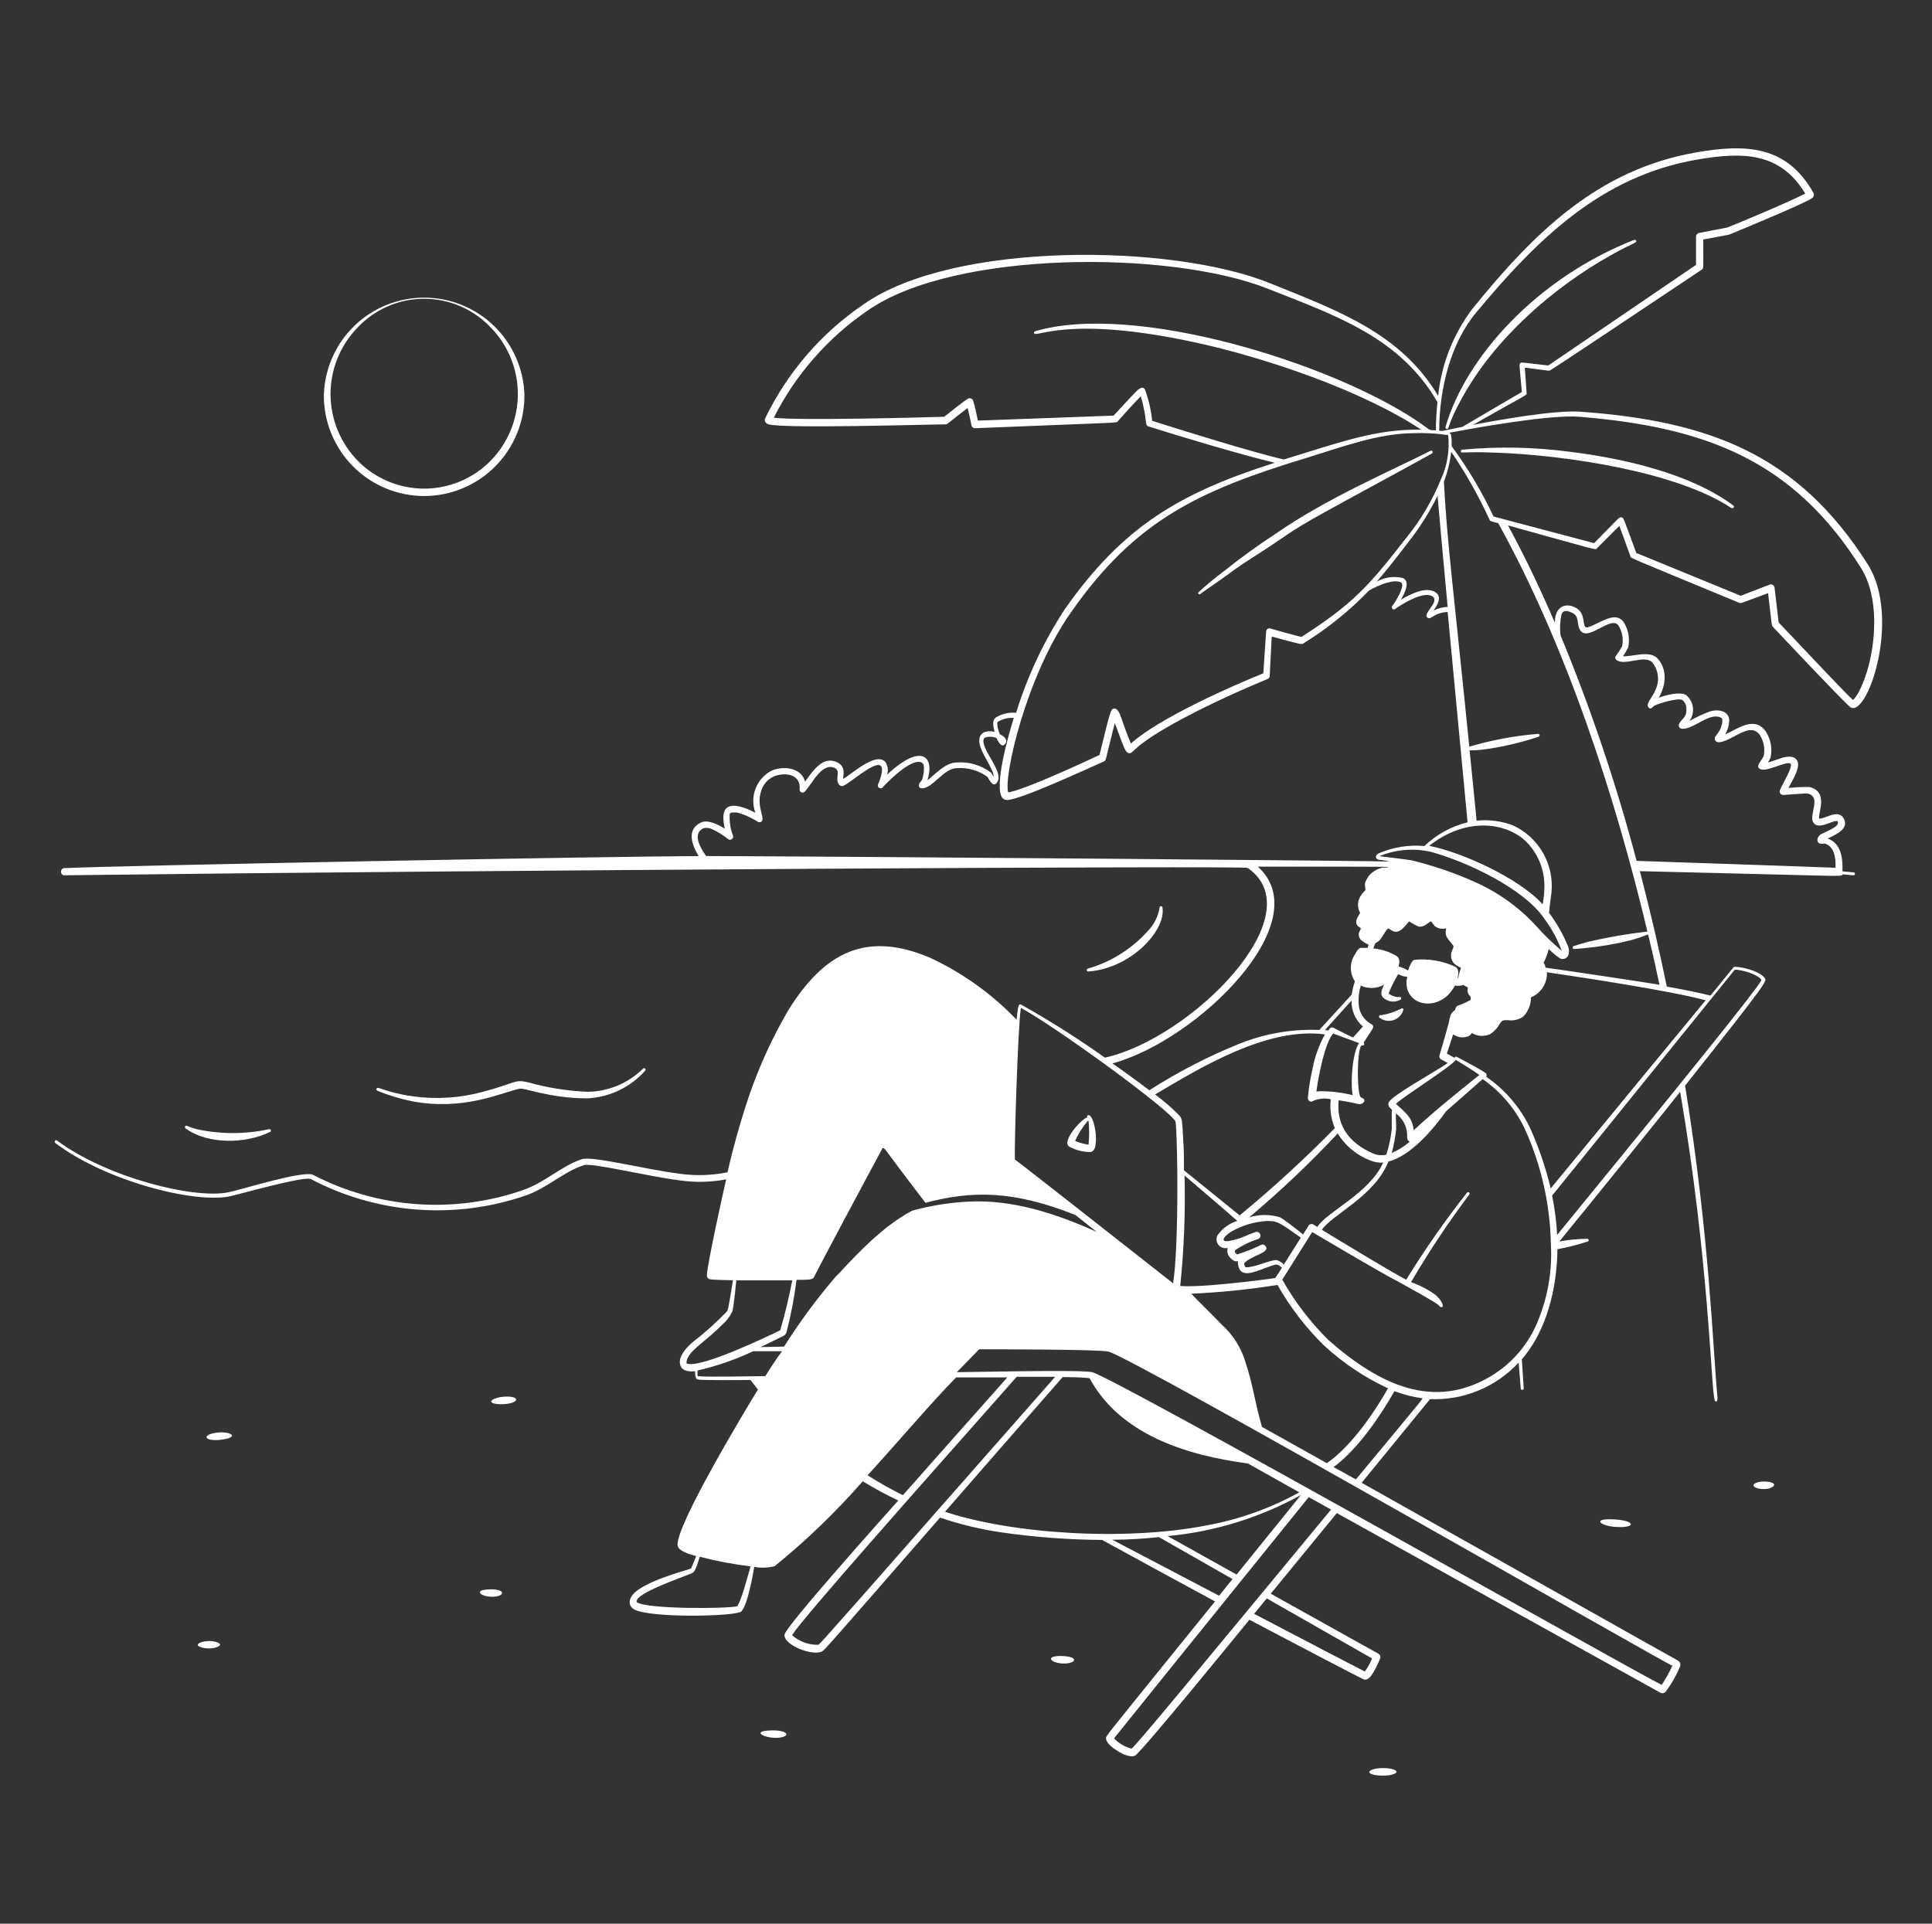 <svg width="241" height="240" viewBox="0 0 241 240" fill="none" xmlns="http://www.w3.org/2000/svg">
<rect x="0" y="0" width="241" height="240" fill="#333333" stroke="none"/>
<path fill-rule="evenodd" clip-rule="evenodd" d="M51.438 137.4C57.894 138.6 62.454 136.344 64.806 135.828C65.49 135.684 68.514 137.028 73.29 137.028C74.66 136.958 76.003 136.616 77.24 136.02C78.476 135.425 79.581 134.588 80.49 133.56C80.646 133.38 80.358 133.152 80.202 133.332C78.351 135.155 75.864 136.188 73.266 136.212C70.74 136.102 68.235 135.7 65.802 135.012C64.158 134.64 64.41 135.096 60.246 136.212C57.402 136.987 54.43 137.179 51.51 136.776C47.814 136.248 47.118 135.42 46.962 135.84C46.946 135.886 46.948 135.937 46.968 135.981C46.988 136.026 47.025 136.061 47.07 136.08C48.481 136.657 49.944 137.099 51.438 137.4ZM135.81 121.2C141.102 120.78 145.41 116.112 145.014 113.292C145.021 113.264 145.022 113.234 145.016 113.205C145.01 113.177 144.998 113.15 144.98 113.127C144.962 113.104 144.939 113.085 144.912 113.072C144.886 113.059 144.857 113.052 144.828 113.052C144.799 113.052 144.77 113.059 144.743 113.072C144.717 113.085 144.694 113.104 144.676 113.127C144.658 113.15 144.646 113.177 144.64 113.205C144.634 113.234 144.635 113.264 144.642 113.292C144.45 114.396 143.922 115.415 143.13 116.208C141.478 118.037 139.424 119.459 137.13 120.36C135.726 120.924 135.522 120.768 135.57 121.044C135.572 121.072 135.58 121.098 135.595 121.122C135.609 121.146 135.628 121.166 135.651 121.181C135.675 121.196 135.701 121.206 135.728 121.209C135.756 121.212 135.784 121.209 135.81 121.2ZM33.666 141.228C33.712 141.212 33.75 141.178 33.771 141.135C33.793 141.091 33.796 141.04 33.78 140.994C33.764 140.948 33.73 140.91 33.687 140.889C33.643 140.867 33.592 140.864 33.546 140.88C30.588 141.521 27.528 141.521 24.57 140.88C23.298 140.556 23.226 140.292 23.094 140.532C23.071 140.574 23.064 140.623 23.075 140.67C23.086 140.716 23.114 140.757 23.154 140.784C25.95 142.8 30.618 142.716 33.666 141.228ZM180.438 53.508C180.834 53.64 180.438 53.1 182.418 49.572C186.438 42.288 193.662 35.904 200.994 31.812C203.958 30.156 204.21 30.324 204.09 30.024C204.067 29.98 204.028 29.946 203.982 29.928C203.936 29.911 203.884 29.911 203.838 29.928C191.61 34.728 182.778 44.688 180.318 53.268C180.309 53.291 180.304 53.317 180.305 53.342C180.307 53.367 180.313 53.392 180.324 53.415C180.336 53.438 180.352 53.458 180.371 53.474C180.391 53.49 180.414 53.501 180.438 53.508ZM216.222 63.072C210.906 59.088 202.482 57.18 195.822 56.364C191.374 55.772 186.874 55.683 182.406 56.1C182.381 56.102 182.356 56.108 182.333 56.119C182.311 56.13 182.29 56.146 182.274 56.165C182.257 56.184 182.244 56.206 182.236 56.23C182.228 56.254 182.224 56.279 182.226 56.304C182.226 56.628 182.298 56.304 186.594 56.472C195.402 56.784 209.202 58.872 215.958 63.372C216.21 63.504 216.426 63.204 216.222 63.072ZM174.75 125.856C173.971 126.247 173.138 126.518 172.278 126.66C172.256 126.65 172.232 126.644 172.208 126.643C172.183 126.642 172.159 126.646 172.136 126.654C172.113 126.662 172.092 126.675 172.075 126.692C172.057 126.708 172.042 126.728 172.032 126.75C172.022 126.772 172.016 126.796 172.015 126.82C172.014 126.845 172.018 126.869 172.026 126.892C172.034 126.914 172.047 126.935 172.064 126.953C172.08 126.971 172.1 126.986 172.122 126.996C172.361 127.17 172.637 127.286 172.928 127.334C173.219 127.382 173.518 127.362 173.8 127.275C174.082 127.187 174.34 127.035 174.552 126.831C174.765 126.626 174.927 126.374 175.026 126.096C175.058 126.059 175.074 126.012 175.07 125.963C175.067 125.915 175.045 125.87 175.008 125.838C174.971 125.806 174.924 125.79 174.875 125.794C174.827 125.797 174.782 125.819 174.75 125.856ZM27.282 178.716C25.014 178.92 25.41 179.916 27.678 179.604C29.946 179.292 28.734 178.584 27.282 178.716ZM62.826 174.252C62.588 174.27 62.351 174.306 62.118 174.36C60.822 174.72 61.11 175.164 62.394 175.188C64.89 175.2 65.034 174.084 62.826 174.252ZM26.058 204.732C25.074 204.732 23.826 205.272 25.458 205.608C25.856 205.667 26.26 205.667 26.658 205.608C28.35 205.2 26.946 204.708 26.058 204.732ZM60.99 198.288C59.13 198.372 59.874 199.08 60.99 199.188C62.934 199.392 63.414 198.192 60.99 198.288ZM95.982 215.892C93.582 216.012 95.622 216.972 97.182 216.792C98.742 216.612 98.274 215.772 95.982 215.892ZM132.582 206.604C130.182 206.508 131.034 207.552 132.798 207.54C134.178 207.528 134.646 206.712 132.582 206.604ZM172.506 220.584C170.934 220.584 169.998 221.244 171.762 221.484C172.264 221.538 172.771 221.538 173.274 221.484C175.098 221.124 173.91 220.56 172.506 220.584ZM201.438 190.488C204.054 190.704 204.114 189.72 201.438 189.564C198.546 189.384 199.506 190.332 201.438 190.488ZM219.51 184.872C218.766 184.992 218.31 185.412 219.282 185.688C219.759 185.808 220.257 185.808 220.734 185.688C222.174 185.112 220.626 184.692 219.51 184.872ZM52.914 61.884C54.565 61.881 56.2 61.551 57.723 60.914C59.247 60.277 60.629 59.345 61.791 58.172C62.953 56.999 63.872 55.608 64.494 54.078C65.117 52.549 65.431 50.911 65.418 49.26C65.317 46.009 63.955 42.925 61.62 40.661C59.285 38.398 56.16 37.132 52.908 37.132C49.656 37.132 46.531 38.398 44.196 40.661C41.861 42.925 40.499 46.009 40.398 49.26C40.385 50.912 40.7 52.551 41.323 54.081C41.946 55.611 42.866 57.003 44.029 58.176C45.192 59.35 46.576 60.282 48.101 60.918C49.626 61.554 51.262 61.882 52.914 61.884ZM44.574 40.896C45.642 39.753 46.933 38.841 48.368 38.218C49.802 37.595 51.35 37.274 52.914 37.274C54.478 37.274 56.026 37.595 57.46 38.218C58.895 38.841 60.186 39.753 61.254 40.896C63.415 43.131 64.615 46.123 64.597 49.232C64.579 52.34 63.345 55.318 61.158 57.528C60.078 58.616 58.794 59.479 57.379 60.068C55.964 60.657 54.447 60.961 52.914 60.961C51.381 60.961 49.864 60.657 48.449 60.068C47.034 59.479 45.75 58.616 44.67 57.528C42.483 55.318 41.249 52.34 41.231 49.232C41.213 46.123 42.413 43.131 44.574 40.896ZM180.618 54.336L180.606 54.312V54.324L180.618 54.336ZM149.802 74.04C149.802 74.04 152.886 71.892 153.138 71.7C154.446 70.692 156.054 69.684 157.338 68.856C160.758 66.66 160.626 66.456 165.198 63.924C166.518 63.18 177.666 57.144 178.638 56.568C178.676 56.541 178.703 56.501 178.714 56.455C178.725 56.41 178.719 56.362 178.697 56.32C178.675 56.279 178.638 56.247 178.594 56.231C178.55 56.215 178.502 56.215 178.458 56.232C174.054 58.5 165.486 62.136 159.114 66.6C156.914 68.029 154.788 69.567 152.742 71.208C151.596 72.063 150.494 72.976 149.442 73.944C149.441 73.987 149.455 74.029 149.481 74.063C149.507 74.097 149.543 74.122 149.584 74.133C149.626 74.144 149.67 74.141 149.709 74.124C149.749 74.107 149.781 74.078 149.802 74.04ZM133.422 143.076C134.195 143.487 135.054 143.71 135.93 143.724C136.314 143.724 136.566 143.448 136.65 142.884C136.734 142.315 136.734 141.737 136.65 141.168C136.242 138.456 135.45 139.116 135.63 139.404C134.862 139.608 132.294 142.488 133.422 143.076ZM135.702 139.824C135.715 139.83 135.73 139.832 135.744 139.832C135.758 139.832 135.773 139.83 135.786 139.824C135.884 140.818 135.884 141.818 135.786 142.812C135.21 142.721 134.646 142.564 134.106 142.344C134.516 141.433 135.053 140.584 135.702 139.824Z" fill="white"/>
<path fill-rule="evenodd" clip-rule="evenodd" d="M199.206 68.4L202.002 65.603L203.382 69.407C203.478 69.671 202.494 69.216 216.954 75.204C217.182 75.299 217.038 75.299 220.554 74.004C221.034 78.096 220.986 78.023 221.142 78.192C222.102 79.212 229.662 87.24 230.742 88.163C232.794 89.975 237.282 77.183 232.974 70.379C224.238 56.639 213.15 52.523 197.094 51.359C193.926 51.144 186.87 52.404 183.738 53.004C190.77 49.008 190.458 49.343 190.434 49.044L190.206 45.864L193.182 46.248C193.374 46.248 192.138 47.087 212.25 33.66C212.538 33.468 212.466 33.66 212.466 29.88C215.274 29.352 215.622 29.303 215.742 29.256C216.798 28.811 225.09 25.404 226.014 24.732C226.127 24.664 226.211 24.555 226.246 24.428C226.282 24.301 226.268 24.164 226.206 24.047C222.906 18.239 217.974 17.88 211.494 19.032C199.302 21.18 191.358 29.027 183.618 38.592C181.26 41.744 179.801 45.476 179.394 49.392C174.702 41.495 166.662 38.675 158.37 35.316C146.166 30.384 118.974 30.084 107.742 37.956C102.47 41.536 98.233 46.44 95.454 52.175C95.358 52.367 95.334 52.788 95.898 52.944C97.902 53.495 115.866 52.944 117.954 52.944C118.242 52.944 118.254 52.739 120.702 50.904C120.87 51.539 121.074 52.487 121.182 53.063C121.205 53.169 121.264 53.264 121.35 53.33C121.436 53.395 121.542 53.429 121.65 53.423C140.37 52.667 139.23 52.776 139.41 52.584C139.41 52.584 141.39 50.34 142.29 49.452C142.405 49.786 142.501 50.126 142.578 50.471C143.094 52.739 142.83 53.063 143.25 53.196C147.018 54.395 155.034 56.795 159.018 57.731C147.186 61.499 140.13 65.639 132.87 75.936C130.229 79.958 128.169 84.333 126.75 88.931C125.87 88.844 124.985 89.047 124.23 89.507C123.714 89.856 123.894 90.707 124.086 91.296C122.61 91.007 121.806 91.692 122.298 93.192C122.694 94.391 123.954 96.059 123.954 96.912C123.87 96.791 123.666 96.456 123.618 96.395C122.405 95.467 120.894 95.014 119.37 95.124C117.882 95.124 116.67 96.635 115.686 97.344C116.634 94.368 114.918 92.639 110.646 96.659C110.741 96.389 110.769 96.1 110.73 95.816C110.69 95.532 110.583 95.262 110.418 95.028C109.218 93.828 106.338 96.492 105.174 97.188C105.174 96.695 105.546 95.663 104.466 95.124C102.726 94.248 101.49 96.023 100.422 97.523C100.014 95.856 97.902 95.484 96.306 96.12C95.37 96.589 94.64 97.388 94.257 98.362C93.874 99.337 93.864 100.418 94.23 101.4C92.442 100.464 90.318 99.852 90.234 101.868C90.23 102.381 90.29 102.893 90.414 103.392C89.574 102.864 88.278 102.192 87.39 102.636C85.71 103.488 86.19 105.204 87.15 106.812C76.65 106.812 13.386 108.012 7.95 108.312C7.85 108.335 7.76 108.392 7.697 108.472C7.633 108.553 7.598 108.653 7.598 108.756C7.598 108.858 7.633 108.958 7.697 109.039C7.76 109.119 7.85 109.176 7.95 109.2C60.462 108.552 155.142 108 155.634 108.276C164.034 114.108 148.554 129.576 137.826 131.952C134.46 129.557 130.967 127.346 127.362 125.328C127.062 125.172 127.002 125.676 126.954 126.012C126.906 126.348 126.858 126.708 126.81 127.212C123.72 123.988 120.058 121.367 116.01 119.484C108.018 116.1 102.81 118.824 98.31 126.072C96.378 129.389 94.77 132.885 93.51 136.512C92.423 139.71 91.502 142.962 90.75 146.256C88.818 146.646 86.835 146.711 84.882 146.448C80.394 145.884 73.89 144.18 72.558 144.624C69.99 145.488 67.866 147.6 65.202 148.488C60.94 149.961 56.422 150.55 51.924 150.22C47.427 149.89 43.044 148.647 39.042 146.568C37.842 145.992 30.21 148.392 28.482 148.752C24.21 149.616 13.326 146.928 7.086 142.272C7.046 142.252 7 142.247 6.957 142.257C6.914 142.267 6.875 142.292 6.849 142.328C6.822 142.363 6.808 142.407 6.81 142.451C6.811 142.496 6.828 142.538 6.858 142.572C13.194 147.372 24.162 150.132 28.59 149.268C29.67 149.052 37.95 146.688 38.766 147.096C42.837 149.239 47.301 150.531 51.888 150.892C56.474 151.253 61.086 150.676 65.442 149.196C68.226 148.272 70.242 146.208 72.81 145.368C73.83 145.032 80.562 146.724 84.81 147.264C86.728 147.541 88.679 147.497 90.582 147.132C90.054 149.424 88.302 157.428 88.182 159C88.168 159.082 88.171 159.166 88.192 159.246C88.212 159.327 88.25 159.402 88.302 159.468C88.506 159.66 88.89 159.672 91.434 159.72C90.786 163.68 90.846 163.38 90.558 163.74C89.282 165.054 87.914 166.277 86.466 167.4C85.566 168.144 84.414 169.428 84.93 170.484C85.242 171.096 86.022 171.132 86.706 171.072C86.706 171.396 86.706 172.02 87.018 172.104C87.546 172.224 92.73 172.176 93.618 172.164L94.542 173.364C93.21 175.524 84.306 190.271 84.522 192.779C84.594 193.523 86.046 193.92 86.838 194.136C86.682 194.544 86.526 194.952 86.382 195.264C86.238 195.576 86.262 195.588 86.202 195.684C86.142 195.78 81.618 196.883 79.566 198.372C78.222 199.331 78.366 200.364 79.086 200.771C81.054 201.911 91.878 201.672 92.478 201.036C93.27 200.196 93.882 196.632 94.086 195.48C94.93 195.64 95.799 195.611 96.63 195.396C100.588 192.182 104.265 188.637 107.622 184.8C109.014 185.652 110.49 186.468 112.05 187.2C110.85 188.556 97.998 202.884 97.866 203.928C97.686 205.236 101.466 206.688 102.582 206.004C102.918 205.788 103.782 204.804 117.258 189.336C119.764 190.184 122.343 190.803 124.962 191.184C129.108 191.78 133.29 192.092 137.478 192.12C142.206 194.712 147.918 197.82 151.566 199.788C137.286 217.452 137.97 216.528 137.97 216.864C137.97 217.5 138.918 218.148 139.458 218.484C139.998 218.82 141.03 219.324 141.594 219.024C142.422 218.568 155.214 202.859 155.85 202.079C162.69 205.68 168.498 208.728 170.034 209.484C170.526 209.736 170.934 209.243 171.234 208.775C171.601 208.172 171.914 207.538 172.17 206.88C172.204 206.778 172.203 206.668 172.166 206.567C172.128 206.467 172.058 206.382 171.966 206.328L158.514 198.828L166.758 188.771L207.15 211.2C207.25 211.242 207.359 211.255 207.466 211.236C207.573 211.217 207.672 211.166 207.75 211.092C208.494 210.107 209.108 209.03 209.574 207.888C209.718 207.444 209.478 207.288 209.178 207.096C209.118 207.096 185.25 193.632 169.854 184.992L178.386 174.552C180.449 174.638 182.505 174.275 184.414 173.487C186.322 172.7 188.036 171.507 189.438 169.992C189.558 171.384 189.642 172.488 189.702 173.256C189.713 173.297 189.737 173.333 189.77 173.36C189.804 173.386 189.845 173.4 189.888 173.4C189.931 173.4 189.972 173.386 190.006 173.36C190.039 173.333 190.063 173.297 190.074 173.256C190.002 172.056 189.918 170.856 189.834 169.584C192.966 165.984 194.226 160.644 194.274 155.856C195.533 155.62 196.776 155.304 197.994 154.908C198.042 154.908 198.087 154.889 198.121 154.855C198.155 154.821 198.174 154.775 198.174 154.728C198.174 154.68 198.155 154.634 198.121 154.6C198.087 154.566 198.042 154.548 197.994 154.548C196.827 154.563 195.663 154.675 194.514 154.884C199.482 148.8 208.122 138.084 209.586 136.212C213.186 157.236 213.426 173.184 213.882 174.611C213.882 174.863 214.242 175.056 214.242 174.456C214.247 174.424 214.247 174.391 214.242 174.36C213.654 168.216 213.246 154.14 210.198 135.444C220.842 122.04 220.374 122.412 220.134 122.028C219.654 121.296 217.734 120.66 216.39 120.612C216.258 120.612 216.498 120.36 213.366 124.212C212.082 123.876 210.186 123.492 207.918 123.084C206.934 118.284 205.83 113.568 204.558 108.684C231.066 109.308 229.638 109.416 229.842 109.08L231.15 109.2C231.178 109.207 231.208 109.207 231.237 109.201C231.265 109.196 231.292 109.183 231.315 109.165C231.338 109.147 231.357 109.124 231.37 109.098C231.383 109.072 231.39 109.043 231.39 109.014C231.39 108.984 231.383 108.955 231.37 108.929C231.357 108.903 231.338 108.88 231.315 108.862C231.292 108.844 231.265 108.831 231.237 108.826C231.208 108.82 231.178 108.82 231.15 108.828L229.83 108.708C229.89 106.968 229.638 105.216 227.994 104.616C229.014 104.112 230.682 103.416 229.998 102.132C229.314 100.848 227.598 102.216 226.914 102.132C226.794 101.34 228.114 98.784 225.714 98.183C224.836 98.177 223.959 98.218 223.086 98.303C223.53 97.499 224.406 96.072 224.286 95.195C224.178 94.632 223.698 94.188 222.39 94.511C222.126 94.584 221.19 94.956 220.53 95.124C220.664 94.928 220.776 94.719 220.866 94.499C221.094 93.412 220.896 92.278 220.314 91.332C218.922 89.255 216.894 90.852 215.202 91.632C215.518 91.083 215.691 90.464 215.706 89.832C215.646 88.704 214.374 88.439 213.306 88.751C212.424 89.084 211.569 89.485 210.75 89.951C211.1 89.46 211.252 88.856 211.176 88.258C211.101 87.66 210.803 87.112 210.342 86.724C209.61 86.243 207.762 86.724 206.922 87.047C208.122 84.912 207.69 83.076 206.706 82.091C205.722 81.108 203.454 81.972 202.446 81.876C202.7 81.525 202.921 81.151 203.106 80.76C203.334 79.687 203.136 78.569 202.554 77.639C202.427 77.439 202.249 77.275 202.038 77.166C201.827 77.056 201.591 77.004 201.354 77.016C200.154 77.016 198.102 78.6 197.754 78.216C197.406 77.832 197.754 76.463 196.554 75.816C195.354 75.168 193.95 75.6 193.95 77.675C191.898 72.876 189.906 68.868 188.118 65.555C199.83 68.796 198.99 68.639 199.206 68.4ZM91.95 200.4C90.606 200.712 80.742 200.772 79.434 199.896C78.978 198.792 85.578 196.656 86.418 196.212C86.766 196.02 87.102 194.832 87.282 194.22C89.369 194.76 91.49 195.16 93.63 195.42C93.354 196.284 92.502 199.704 91.95 200.4ZM184.134 38.999C191.874 29.688 199.83 21.971 211.65 19.919C217.53 18.899 222.078 19.032 225.186 24.143C223.59 25.008 217.122 27.744 215.442 28.392L211.938 29.064C211.835 29.085 211.742 29.14 211.675 29.221C211.608 29.302 211.569 29.402 211.566 29.508V33.047L193.134 45.599C189.69 45.203 189.798 45.167 189.642 45.312C189.486 45.456 189.522 45.312 189.834 48.911C189.018 49.392 185.226 51.587 182.418 53.255C179.382 53.855 180.078 53.783 179.526 53.724C179.55 48.636 180.87 42.923 184.134 38.999ZM143.718 52.499C143.589 51.162 143.287 49.847 142.818 48.587C142.79 48.532 142.749 48.483 142.699 48.446C142.649 48.409 142.591 48.383 142.53 48.371C142.254 48.371 142.038 48.551 141.81 48.767C141.042 49.499 139.41 51.347 138.906 51.852L121.986 52.475C121.878 51.935 121.578 50.532 121.398 50.004C121.377 49.938 121.342 49.877 121.294 49.827C121.246 49.777 121.188 49.738 121.123 49.714C121.059 49.69 120.989 49.681 120.92 49.687C120.851 49.694 120.785 49.715 120.726 49.752C120.354 49.944 118.11 51.731 117.774 51.995C114.666 52.092 99.594 52.487 96.522 52.115C99.24 46.732 103.277 42.124 108.258 38.724C119.046 31.2 145.95 31.2 158.094 35.999C166.59 39.359 174.642 42.072 179.31 50.172C179.181 51.339 179.116 52.513 179.118 53.688C177.978 53.603 178.77 53.867 176.85 52.572C166.05 45.288 141.522 37.656 129.114 41.328C129.067 41.342 129.027 41.373 129.003 41.415C128.978 41.458 128.971 41.508 128.982 41.556C129.174 42.239 133.074 39.288 148.806 42.66C157.842 44.58 169.962 48.755 177.282 53.603C171.702 53.52 167.514 55.056 160.158 57.324C156.498 56.508 147.27 53.627 143.718 52.499ZM133.59 76.403C141.63 64.895 149.55 61.2 163.074 57.096C167.262 55.812 171.87 54.072 176.274 54.047C177.678 53.987 179.084 54.059 180.474 54.264C180.474 54.264 180.69 54.264 180.654 54.336C180.839 56.199 180.529 58.078 179.754 59.783C178.688 62.406 177.241 64.857 175.458 67.055C170.79 73.055 168.822 75.311 162.342 79.463C161.658 79.32 159.102 78.6 158.454 78.407C158.395 78.391 158.333 78.388 158.273 78.399C158.213 78.41 158.156 78.434 158.107 78.47C158.057 78.505 158.016 78.552 157.987 78.606C157.958 78.659 157.941 78.719 157.938 78.779L157.59 83.999C153.186 85.787 144.594 89.615 141.066 92.76C139.866 89.939 139.734 88.403 139.014 88.403C138.558 88.403 138.558 88.475 137.154 94.188C135.342 95.04 127.758 98.567 125.766 98.856C125.154 97.031 127.95 84.407 133.59 76.403ZM178.878 73.787C177.678 73.212 175.842 74.171 174.75 74.832C175.23 73.98 175.95 72.564 175.014 72.12C173.9 71.838 172.721 72.002 171.726 72.576C172.986 71.124 174.27 69.48 175.866 67.391C177.204 65.666 178.362 63.808 179.322 61.847C179.55 64.499 179.994 69.395 180.582 75.719C179.971 75.737 179.372 75.893 178.83 76.175C179.19 75.6 180.102 74.4 178.878 73.787ZM88.086 106.8C87.234 105.6 86.406 104.004 87.714 103.344C88.118 103.234 88.548 103.285 88.914 103.488C89.596 103.809 90.237 104.212 90.822 104.688C90.89 104.738 90.972 104.766 91.056 104.766C91.141 104.767 91.223 104.74 91.291 104.691C91.36 104.641 91.41 104.571 91.436 104.49C91.462 104.41 91.461 104.324 91.434 104.244C91.116 103.418 90.977 102.535 91.026 101.652C91.026 101.532 91.026 101.436 91.182 101.4C91.621 101.31 92.077 101.356 92.49 101.532C93.209 101.786 93.897 102.12 94.542 102.528C94.604 102.563 94.674 102.582 94.746 102.582C94.818 102.582 94.888 102.563 94.95 102.528C95.562 102.132 94.278 100.68 94.95 98.675C95.069 98.271 95.276 97.898 95.556 97.583C95.836 97.267 96.182 97.018 96.57 96.852C97.926 96.311 99.738 96.612 99.75 98.183V98.519C99.749 98.593 99.769 98.664 99.809 98.725C99.85 98.786 99.907 98.833 99.975 98.861C100.043 98.888 100.117 98.894 100.188 98.878C100.26 98.862 100.324 98.825 100.374 98.772C101.274 97.871 102.534 95.028 104.142 95.82C104.634 96.072 104.49 96.492 104.454 97.019C104.418 97.547 104.61 98.124 105.09 98.064C105.858 97.968 110.43 93.576 109.998 96.371C109.9 96.893 109.739 97.401 109.518 97.883C109.492 97.957 109.491 98.037 109.516 98.11C109.541 98.184 109.589 98.247 109.654 98.29C109.719 98.333 109.797 98.353 109.874 98.347C109.952 98.34 110.025 98.308 110.082 98.255C111.078 97.139 114.126 94.26 115.11 95.243C115.41 95.543 115.182 96.816 115.038 97.248C114.95 97.398 114.845 97.539 114.726 97.668C114.51 97.992 114.618 98.352 115.014 98.352C116.346 98.352 117.738 95.832 119.358 95.832C120.713 95.734 122.06 96.117 123.162 96.912C123.282 97.031 123.786 98.231 124.266 97.74C125.166 96.852 123.786 95.076 123.066 93.695C122.814 93.192 122.394 92.219 122.922 91.992C123.374 91.867 123.854 91.892 124.29 92.064C124.506 92.507 124.89 93.263 125.298 92.903C125.706 92.543 125.586 92.016 124.722 91.608C124.607 91.332 124.514 91.047 124.446 90.755C124.446 90.588 124.35 90.156 124.446 90.059C125.052 89.694 125.756 89.523 126.462 89.567C125.922 91.272 123.846 98.352 125.094 99.612C125.261 99.752 125.476 99.821 125.694 99.803C127.47 99.719 136.074 95.7 137.694 95.004C138.03 94.847 137.838 94.919 139.062 90.204C140.178 93.132 140.334 93.96 140.898 93.972C141.462 93.984 141.174 93.047 147.594 89.615C152.538 86.975 158.106 84.719 158.106 84.719C158.181 84.691 158.246 84.642 158.295 84.579C158.344 84.515 158.374 84.439 158.382 84.359L158.634 79.415C162.234 80.388 162.354 80.424 162.558 80.291C165.565 78.437 168.326 76.211 170.778 73.668C171.978 72.996 173.838 72.204 174.75 72.659C175.362 72.972 174.114 75.059 173.646 75.635C173.617 75.686 173.606 75.744 173.614 75.801C173.622 75.859 173.648 75.912 173.689 75.953C173.73 75.994 173.783 76.02 173.84 76.028C173.897 76.035 173.956 76.024 174.006 75.996C174.594 75.564 177.366 73.74 178.59 74.352C179.814 74.963 177.33 76.572 178.086 77.076C178.314 77.219 178.602 77.016 178.854 76.847C179.377 76.535 179.973 76.365 180.582 76.356C181.278 83.675 182.142 92.832 183.066 102.588C181.043 103.091 179.186 104.112 177.678 105.552C175.753 105.377 173.816 105.682 172.038 106.44C171.414 106.704 171.558 107.292 172.182 107.28C172.038 107.28 172.542 107.28 173.382 107.496C173.694 107.4 107.31 106.86 88.086 106.8ZM179.682 132.12C179.682 132.12 180.078 132.324 180.594 132.624C178.434 134.064 173.682 136.644 173.238 137.52C173.183 137.645 173.172 137.786 173.207 137.919C173.242 138.051 173.32 138.169 173.43 138.252C173.73 138.588 173.658 138.336 173.61 138.804V140.88C173.49 141.955 173.265 143.016 172.938 144.048C172.39 144.179 171.814 144.133 171.294 143.916C168.354 142.632 166.674 140.484 166.986 137.268C168.474 137.484 169.326 137.736 169.614 137.76C169.902 137.784 170.682 137.256 169.77 136.908C169.218 136.704 169.242 130.116 169.95 130.428C169.994 130.436 170.039 130.429 170.078 130.408C170.117 130.388 170.148 130.354 170.165 130.313C170.182 130.272 170.184 130.226 170.171 130.183C170.158 130.141 170.131 130.104 170.094 130.08C171.294 128.256 171.294 128.292 171.294 128.04C171.277 127.978 171.247 127.922 171.206 127.874C171.164 127.826 171.112 127.788 171.054 127.764C170.599 127.518 170.215 127.159 169.94 126.722C169.665 126.285 169.507 125.784 169.482 125.268C169.424 124.49 169.514 123.708 169.746 122.964C170.204 123.178 170.707 123.279 171.213 123.258C171.718 123.237 172.211 123.095 172.65 122.844C172.398 123.36 172.122 123.972 172.482 124.404C172.761 124.692 173.128 124.879 173.525 124.938C173.922 124.997 174.327 124.923 174.678 124.728C174.7 124.719 174.72 124.706 174.737 124.689C174.754 124.673 174.768 124.653 174.777 124.632C174.787 124.61 174.792 124.587 174.792 124.563C174.793 124.539 174.789 124.516 174.78 124.494C174.771 124.471 174.758 124.451 174.742 124.434C174.725 124.417 174.706 124.404 174.684 124.394C174.662 124.385 174.639 124.379 174.615 124.379C174.592 124.379 174.568 124.383 174.546 124.392C174.061 124.41 173.586 124.248 173.214 123.936C173.548 123.104 173.949 122.301 174.414 121.536C175.698 122.172 175.614 121.536 175.47 122.184C175.122 125.184 178.542 126.144 180.618 124.152C180.962 123.79 181.26 123.387 181.506 122.952C181.85 123.022 182.207 122.997 182.538 122.88C183.198 123.3 183.114 123.06 183.078 123.42C183.054 123.59 183.075 123.763 183.138 123.923C183.201 124.083 183.304 124.223 183.438 124.332C183.463 124.47 183.463 124.613 183.438 124.752C181.662 125.748 181.77 125.16 181.47 126.06C180.834 126.396 180.858 127.08 180.702 127.692C180.63 127.968 179.862 130.692 179.562 131.676C179.538 131.751 179.536 131.833 179.557 131.909C179.579 131.986 179.622 132.055 179.682 132.108V132.12ZM174.126 138.912C174.789 139.397 175.257 140.104 175.446 140.904C175.614 141.744 175.446 141.948 175.614 142.236C175.672 142.325 175.756 142.396 175.854 142.44C175.18 143.017 174.424 143.491 173.61 143.844C173.86 142.894 174.04 141.927 174.15 140.952C174.198 140.52 174.09 139.62 174.126 138.9V138.912ZM174.126 137.712C175.47 136.512 180.93 133.14 181.602 132.228C182.454 132.744 183.738 133.536 184.542 134.112C182.142 136.032 179.034 138.504 176.346 141.012C176.178 139.356 175.29 138.816 174.174 137.748L174.126 137.712ZM148.674 161.4C152.252 161.236 155.817 160.872 159.354 160.308C160.926 163.08 162.877 165.621 165.15 167.856C167.521 170.042 170.217 171.847 173.142 173.208C171.378 176.327 168.474 180.516 165.51 182.544L157.422 178.02C156.594 175.224 156.294 172.752 155.394 170.052C154.867 168.2 153.827 166.536 152.394 165.252C151.35 164.148 148.794 161.652 148.626 161.424C148.458 161.196 148.614 161.46 148.674 161.4ZM159.078 159.443C156.51 159.827 149.598 160.644 147.222 160.439C147.696 155.86 147.877 151.254 147.762 146.652C149.562 148.2 151.998 150.252 154.338 152.316C153.334 152.626 152.464 153.264 151.866 154.128C151.791 154.279 151.752 154.446 151.751 154.615C151.751 154.784 151.789 154.951 151.863 155.102C151.937 155.254 152.045 155.387 152.179 155.491C152.313 155.594 152.468 155.666 152.634 155.7C152.805 155.724 152.979 155.724 153.15 155.7C153.098 155.87 153.086 156.051 153.113 156.227C153.14 156.404 153.206 156.572 153.306 156.72C153.482 156.996 153.737 157.213 154.038 157.344C154.169 157.368 154.303 157.368 154.434 157.344C154.404 157.462 154.404 157.585 154.434 157.704C154.674 159.672 156.606 158.628 158.454 157.968C159.366 157.656 159.354 157.704 159.918 158.16L159.078 159.443ZM168.774 136.644C167.437 136.303 166.062 136.133 164.682 136.14C164.13 136.14 164.19 136.272 164.214 136.14C164.418 134.556 165.222 130.14 166.302 128.94L169.542 130.14C168.75 131.112 168.402 135 168.75 136.692L168.774 136.644ZM168.774 129.444C168.39 129.252 166.686 128.424 166.374 128.244C166.062 128.064 165.93 128.244 165.678 128.568L165.282 128.496L168.594 124.824C168.571 125.435 168.686 126.044 168.932 126.605C169.177 127.166 169.545 127.665 170.01 128.064L168.774 129.444ZM165.282 129.036C164.529 130.385 164.002 131.848 163.722 133.368C163.445 134.552 163.252 135.755 163.146 136.968C163.143 137.029 163.152 137.091 163.174 137.149C163.195 137.208 163.228 137.261 163.271 137.306C163.313 137.35 163.365 137.386 163.422 137.411C163.479 137.435 163.54 137.448 163.602 137.448C164.339 137.061 165.192 136.954 166.002 137.148C165.859 138.371 166.033 139.61 166.506 140.748C162.745 144.582 158.783 148.215 154.638 151.632L147.69 146.004C147.69 144.588 147.69 143.292 147.594 142.248C147.486 139.536 147.414 139.512 147.078 139.128C146.15 138.192 145.151 137.329 144.09 136.548C150.054 132.984 158.25 128.076 165.342 129.06L165.282 129.036ZM159.222 157.2C158.418 157.2 156.498 158.124 155.478 158.1C155.262 158.1 155.202 157.836 155.19 157.62C155.946 156.708 157.986 156.42 157.986 155.688C157.986 155.688 157.782 155.1 157.326 155.304C156.354 155.788 155.342 156.19 154.302 156.504C154.211 156.429 154.134 156.34 154.074 156.24C153.978 156.06 154.074 156.023 154.074 155.976C154.972 155.365 155.954 154.888 156.99 154.56C157.089 154.504 157.164 154.416 157.202 154.309C157.24 154.203 157.239 154.087 157.198 153.981C157.157 153.876 157.079 153.789 156.979 153.737C156.879 153.684 156.764 153.67 156.654 153.696C155.334 154.14 155.286 154.308 154.254 154.607C153.93 154.691 152.79 155.028 152.646 154.728C152.502 154.428 153.294 153.828 153.63 153.636C154.965 152.878 156.454 152.431 157.986 152.328C159.33 152.328 159.462 152.412 162.27 154.404L160.146 157.764C159.901 157.487 159.579 157.291 159.222 157.2ZM159.714 151.884C158.445 151.483 157.083 151.483 155.814 151.884C159.705 148.617 163.396 145.119 166.866 141.408C167.806 142.944 169.228 144.125 170.91 144.768C171.424 144.989 171.984 145.084 172.542 145.044C170.754 148.956 165.534 151.14 164.322 153.072L163.83 152.771C163.734 152.713 163.619 152.693 163.509 152.718C163.399 152.743 163.303 152.809 163.242 152.904L162.546 154.008C161.478 153.144 160.158 152.136 159.714 151.896V151.884ZM181.314 117.996C181.314 118.404 180.99 118.668 181.002 119.196C181 119.394 181.038 119.592 181.114 119.775C181.19 119.959 181.303 120.125 181.446 120.264C181.622 120.401 181.811 120.522 182.01 120.624C182.101 120.655 182.184 120.709 182.25 120.78C182.086 121.163 181.973 121.567 181.914 121.98H181.818C182.022 121.344 181.902 120.78 181.494 120.588C179.914 119.864 178.171 119.574 176.442 119.748C176.13 119.748 175.746 120.744 175.638 121.08C175.265 120.851 174.861 120.677 174.438 120.564C174.654 119.988 174.57 119.508 174.21 119.268C173.322 118.744 172.331 118.421 171.306 118.32L171.558 117.672C171.859 117.542 172.114 117.324 172.29 117.048C172.566 116.676 173.046 115.74 173.202 115.848C173.562 115.956 173.97 116.64 174.894 115.92C175.211 115.619 175.504 115.294 175.77 114.948C176.133 115.182 176.51 115.394 176.898 115.584C177.654 115.752 178.194 115.044 178.506 114.936C178.662 115.128 178.926 115.488 178.998 115.56C179.195 115.705 179.423 115.803 179.665 115.847C179.906 115.89 180.154 115.878 180.39 115.812C180.15 116.988 180.75 117.18 181.302 118.008L181.314 117.996ZM183.318 109.74C180.986 108.748 178.578 107.945 176.118 107.34C175.626 107.232 172.23 106.848 172.11 106.824L172.254 106.74C174.252 105.959 176.44 105.8 178.53 106.284C182.91 107.484 190.17 110.868 192.69 114.684C193.58 115.889 194.296 117.214 194.814 118.62C193.648 117.642 192.557 116.579 191.55 115.44C189.252 112.963 186.437 111.021 183.306 109.752L183.318 109.74ZM192.63 111.228C192.63 111.768 192.498 112.296 192.438 112.824C189.402 109.476 182.154 106.26 178.278 105.528C182.514 102.168 187.242 102.42 190.026 104.676C190.944 105.488 191.658 106.506 192.108 107.647C192.559 108.788 192.733 110.019 192.618 111.24L192.63 111.228ZM156.894 108.12C174.786 108.12 173.178 108.12 173.046 108.24H172.47C171.788 108.387 171.176 108.759 170.73 109.296C170.094 110.28 170.274 110.244 170.334 111.06C170.106 111.27 169.904 111.508 169.734 111.768C169.528 112.078 169.412 112.44 169.399 112.813C169.386 113.186 169.477 113.555 169.662 113.88C169.554 114.144 169.326 114.408 169.23 114.696C169.173 114.838 169.158 114.993 169.186 115.144C169.213 115.295 169.283 115.434 169.386 115.548C169.469 115.614 169.557 115.675 169.65 115.728C169.693 115.746 169.73 115.775 169.758 115.812C169.698 116.052 169.542 116.232 169.494 116.472C169.476 116.643 169.504 116.816 169.573 116.974C169.643 117.132 169.752 117.269 169.89 117.372C170.153 117.567 170.434 117.736 170.73 117.876L170.586 118.26H169.71C169.47 118.26 169.122 118.86 169.014 119.076C168.682 119.573 168.504 120.157 168.504 120.756C168.504 121.354 168.682 121.938 169.014 122.436C168.826 122.969 168.694 123.519 168.618 124.08L164.574 128.496C161.139 128.359 157.715 128.956 154.53 130.248C150.64 131.823 146.904 133.755 143.37 136.02C141.918 134.916 140.238 133.692 138.774 132.672C149.382 129.792 164.538 114.948 156.894 108.12ZM127.35 125.748C131.286 127.848 144.354 137.292 146.43 139.632C146.658 139.908 146.682 139.632 146.778 142.296C146.922 146.448 146.958 156.036 146.334 160.104C145.986 159.828 127.65 145.416 126.594 144.648C126.522 142.8 126.99 127.716 127.35 125.748ZM85.83 170.148C85.746 170.148 85.686 170.148 85.65 170.076C85.614 170.004 85.65 169.596 85.818 169.344C86.49 168.144 88.026 167.34 90.162 165.204C90.664 164.752 91.072 164.206 91.362 163.596C91.518 162.996 91.782 160.452 91.854 159.732H98.826C98.43 161.831 97.93 163.91 97.326 165.96C95.622 166.8 87.726 170.568 85.83 170.148ZM95.43 171.684C94.398 171.684 88.002 171.828 87.03 171.684C86.987 171.449 86.987 171.21 87.03 170.976C89.418 170.427 91.739 169.623 93.954 168.576H97.554C96.834 169.536 96.15 170.592 95.466 171.684H95.43ZM104.358 159.144C101.96 161.931 99.771 164.891 97.806 168L94.866 168.06C96.462 167.316 97.65 166.692 97.806 166.62C97.936 166.536 98.036 166.415 98.094 166.271C98.656 164.1 99.081 161.896 99.366 159.672C100.878 159.672 101.418 159.672 101.562 159.288C101.946 158.448 108.954 145.32 110.082 143.244C110.466 143.244 109.71 142.596 115.446 150.06C121.158 148.548 126.33 148.464 134.154 151.584L136.818 153.696C131.778 151.428 126.318 149.604 120.738 149.916C118.384 150.039 116.05 150.417 113.778 151.044C110.154 152.988 107.226 156.096 104.394 159.144H104.358ZM108.21 184.068C112.506 179.364 116.214 174.936 119.274 171.84H125.658C121.122 176.939 116.586 182.064 112.626 186.54C111.123 185.795 109.66 184.97 108.246 184.068H108.21ZM102.09 205.2C100.88 205.237 99.703 204.808 98.802 204C100.122 201.876 114.318 185.904 126.822 171.768H131.622C106.062 200.832 102.414 204.996 102.09 205.2ZM117.882 188.604C122.214 183.624 127.254 177.864 132.558 171.804C134.262 171.804 135.45 171.876 135.918 171.947C139.686 178.908 147.834 181.548 155.658 182.579L162.078 186.18C158.495 188.166 154.612 189.557 150.582 190.296C140.214 192.324 126.09 191.34 117.882 188.604ZM162.282 186.516L154.254 196.439L145.65 191.64C151.487 191.094 157.149 189.35 162.282 186.516ZM138.75 192.096C140.826 192.096 142.758 191.952 144.57 191.771L153.75 197.004L152.07 199.079L138.75 192.096ZM171.15 206.904C170.92 207.484 170.618 208.032 170.25 208.536C169.218 208.02 163.17 204.864 156.438 201.336L158.022 199.415L171.15 206.904ZM141.15 218.16C140.317 217.943 139.56 217.498 138.966 216.876C139.038 216.768 149.766 203.46 163.254 186.779L166.038 188.328C148.662 209.34 141.966 217.476 141.15 218.16ZM208.614 207.803C208.235 208.638 207.79 209.441 207.282 210.204C203.682 208.452 138.882 171.804 136.242 171.192C134.922 170.856 120.894 171.192 119.358 171.192L122.142 168.336C123.594 168.336 137.178 168.336 138.282 168.624C141.882 169.68 208.17 207.803 208.602 207.803H208.614ZM169.146 184.572L166.35 183.036C169.326 180.84 172.146 176.76 173.946 173.556C175.056 173.984 176.211 174.282 177.39 174.443C177.558 174.456 177.906 174 169.134 184.572H169.146ZM191.55 165.48C190.377 168.015 188.482 170.149 186.102 171.611C178.902 176.004 172.098 172.812 165.702 167.172C163.445 164.943 161.511 162.411 159.954 159.648L163.686 153.708C174.858 160.32 173.706 159.444 176.55 161.088C176.778 161.208 177.03 161.34 177.63 161.688L178.89 162.443C179.754 162.948 179.526 163.068 179.79 163.079C180.258 163.079 179.79 162.168 179.058 161.544C178.124 160.87 177.098 160.336 176.01 159.96C178.224 156.18 180.652 152.53 183.282 149.028C183.312 148.989 183.326 148.941 183.32 148.892C183.315 148.844 183.29 148.8 183.252 148.77C183.214 148.739 183.165 148.725 183.117 148.731C183.068 148.737 183.024 148.761 182.994 148.8C180.258 152.27 177.726 155.896 175.41 159.66C173.934 158.928 166.314 154.296 164.898 153.432C166.014 151.62 171.486 149.268 173.19 144.912C175.938 144.24 178.758 140.928 180.39 138.636L184.95 134.628C187.205 136.197 189.013 138.327 190.194 140.808C192.252 145.335 193.363 150.235 193.458 155.208C193.66 158.735 193.006 162.26 191.55 165.48ZM216.39 120.972C217.326 120.972 219.378 121.608 219.714 122.256C219.798 122.388 217.806 125.268 194.238 154.068C194.152 152.418 193.943 150.778 193.614 149.16C206.19 133.608 216.042 121.404 216.402 120.972H216.39ZM212.79 124.764C208.818 129.564 201.726 138.18 193.434 148.271C192.809 145.627 191.924 143.051 190.794 140.58C189.558 138.065 187.694 135.911 185.382 134.328C185.431 134.255 185.451 134.166 185.438 134.079C185.424 133.993 185.379 133.914 185.31 133.86C184.35 133.224 182.646 132.36 181.71 131.844C181.684 131.83 181.656 131.822 181.627 131.822C181.598 131.821 181.569 131.828 181.544 131.841C181.518 131.854 181.495 131.873 181.478 131.896C181.461 131.92 181.45 131.947 181.446 131.976L180.486 131.448L181.266 129.048C181.55 129.246 181.879 129.368 182.224 129.404C182.568 129.44 182.916 129.387 183.234 129.252C183.379 129.147 183.509 129.021 183.618 128.88C183.956 129.087 184.34 129.208 184.735 129.231C185.131 129.254 185.526 129.179 185.886 129.012C186.391 128.691 186.805 128.244 187.086 127.716C187.35 127.332 187.398 127.26 188.094 127.272C188.767 127.377 189.455 127.218 190.014 126.828C190.636 126.184 190.98 125.322 190.974 124.428C191.589 124.175 192.111 123.739 192.467 123.178C192.824 122.617 192.998 121.959 192.966 121.296C197.43 121.956 208.35 123.6 212.79 124.8V124.764ZM194.79 76.62C195.042 76.031 195.606 76.2 196.182 76.487C196.758 76.775 196.77 77.303 196.866 77.903C197.394 80.987 200.898 76.535 201.906 78.059C202.369 78.83 202.528 79.746 202.35 80.627C202.116 81.044 201.856 81.445 201.57 81.828C201.518 81.89 201.49 81.969 201.49 82.049C201.49 82.131 201.518 82.209 201.57 82.272C202.506 83.207 205.098 81.624 206.082 82.62C206.478 83.094 206.728 83.672 206.802 84.285C206.877 84.899 206.773 85.52 206.502 86.076C206.154 86.951 205.374 87.719 205.566 88.127C205.758 88.535 205.986 88.427 206.262 88.127C206.538 87.828 209.334 87.011 209.862 87.335C210.011 87.456 210.132 87.608 210.217 87.78C210.302 87.952 210.348 88.14 210.354 88.332C210.462 89.388 209.898 89.627 209.574 90.096C209.25 90.564 209.442 90.924 209.898 90.924C211.41 90.924 213.246 88.799 214.698 89.543C215.07 89.736 214.698 90.876 214.386 91.332C214.074 91.787 213.81 91.956 213.93 92.303C214.17 92.999 215.514 92.303 216.162 91.956C217.494 91.248 218.73 90.504 219.57 91.763C220.025 92.524 220.183 93.426 220.014 94.296C219.954 94.535 219.378 95.207 219.33 95.496C219.234 96.011 219.846 96.084 220.35 95.987C221.394 95.796 223.374 94.787 223.41 95.412C223.41 96.287 221.994 98.279 221.994 98.772C222.006 98.884 222.059 98.988 222.143 99.063C222.228 99.139 222.337 99.18 222.45 99.18C222.57 99.18 225.318 98.951 225.486 98.999C227.37 99.468 225.414 101.856 226.302 102.744C226.878 103.332 227.91 102.744 228.786 102.468C228.882 102.468 229.182 102.372 229.23 102.468C229.554 103.128 227.898 103.668 227.226 104.04C226.554 104.412 226.578 105.108 227.01 105.24C227.217 105.269 227.427 105.269 227.634 105.24C228.834 105.636 229.002 107.004 228.966 108.264C227.274 108.18 204.234 107.4 204.15 107.4C201.621 97.813 198.449 88.408 194.658 79.248C194.553 78.37 194.598 77.482 194.79 76.62ZM205.506 116.22C203.023 116.5 200.559 116.925 198.126 117.492C197.43 117.672 196.818 117.876 196.314 118.032C196.266 118.041 196.224 118.069 196.197 118.11C196.17 118.15 196.16 118.2 196.17 118.248C196.179 118.295 196.208 118.337 196.248 118.364C196.289 118.391 196.338 118.401 196.386 118.392L197.514 118.308C199.516 118.121 201.502 117.784 203.454 117.3C204.178 117.096 204.891 116.855 205.59 116.58C206.086 118.62 206.558 120.712 207.006 122.856C205.026 122.52 195.318 121.068 192.786 120.72C192.771 120.503 192.686 120.297 192.546 120.132C192.828 119.578 193.046 118.995 193.194 118.392C193.63 118.842 194.113 119.244 194.634 119.592C195.174 119.82 195.978 119.388 195.63 118.14C195.016 116.623 194.209 115.191 193.23 113.88C193.29 113.052 193.434 112.236 193.53 111.372C193.704 109.646 193.335 107.909 192.475 106.403C191.614 104.897 190.305 103.697 188.73 102.972C187.283 102.428 185.731 102.227 184.194 102.384C183.906 99.492 183.618 96.516 183.318 93.612C183.807 93.617 184.296 93.593 184.782 93.54C187.206 93.239 189.594 92.696 191.91 91.919C191.958 91.91 192 91.882 192.027 91.841C192.054 91.801 192.063 91.751 192.054 91.704C192.044 91.656 192.016 91.614 191.976 91.587C191.935 91.56 191.886 91.55 191.838 91.559C188.939 91.796 186.071 92.331 183.282 93.156C181.29 73.332 180.51 67.692 180.114 60.084C180.575 58.887 180.881 57.637 181.026 56.364C182.864 59.063 184.47 61.913 185.826 64.883C185.91 65.052 185.994 65.028 186.894 65.279C195.27 80.4 201.402 98.987 205.506 116.244V116.22ZM186.306 64.439C184.853 61.347 183.101 58.405 181.074 55.656C181.105 55.182 181.081 54.707 181.002 54.239C180.984 54.181 180.951 54.129 180.907 54.087C180.863 54.045 180.809 54.015 180.75 53.999C184.266 53.328 193.422 51.696 197.022 51.995C212.886 53.291 223.746 57.504 232.146 70.859C234.822 75.096 233.874 82.547 231.87 86.316C231.68 86.688 231.438 87.032 231.15 87.335C229.83 86.135 223.122 78.936 221.874 77.663L221.358 73.308C221.348 73.24 221.322 73.176 221.285 73.119C221.247 73.062 221.197 73.014 221.139 72.979C221.08 72.944 221.015 72.921 220.947 72.914C220.879 72.906 220.811 72.914 220.746 72.936L217.146 74.328L204.114 68.987C202.446 64.499 202.566 64.608 202.266 64.547C201.966 64.487 202.11 64.451 198.858 67.763L186.306 64.439Z" fill="white"/>
</svg>

